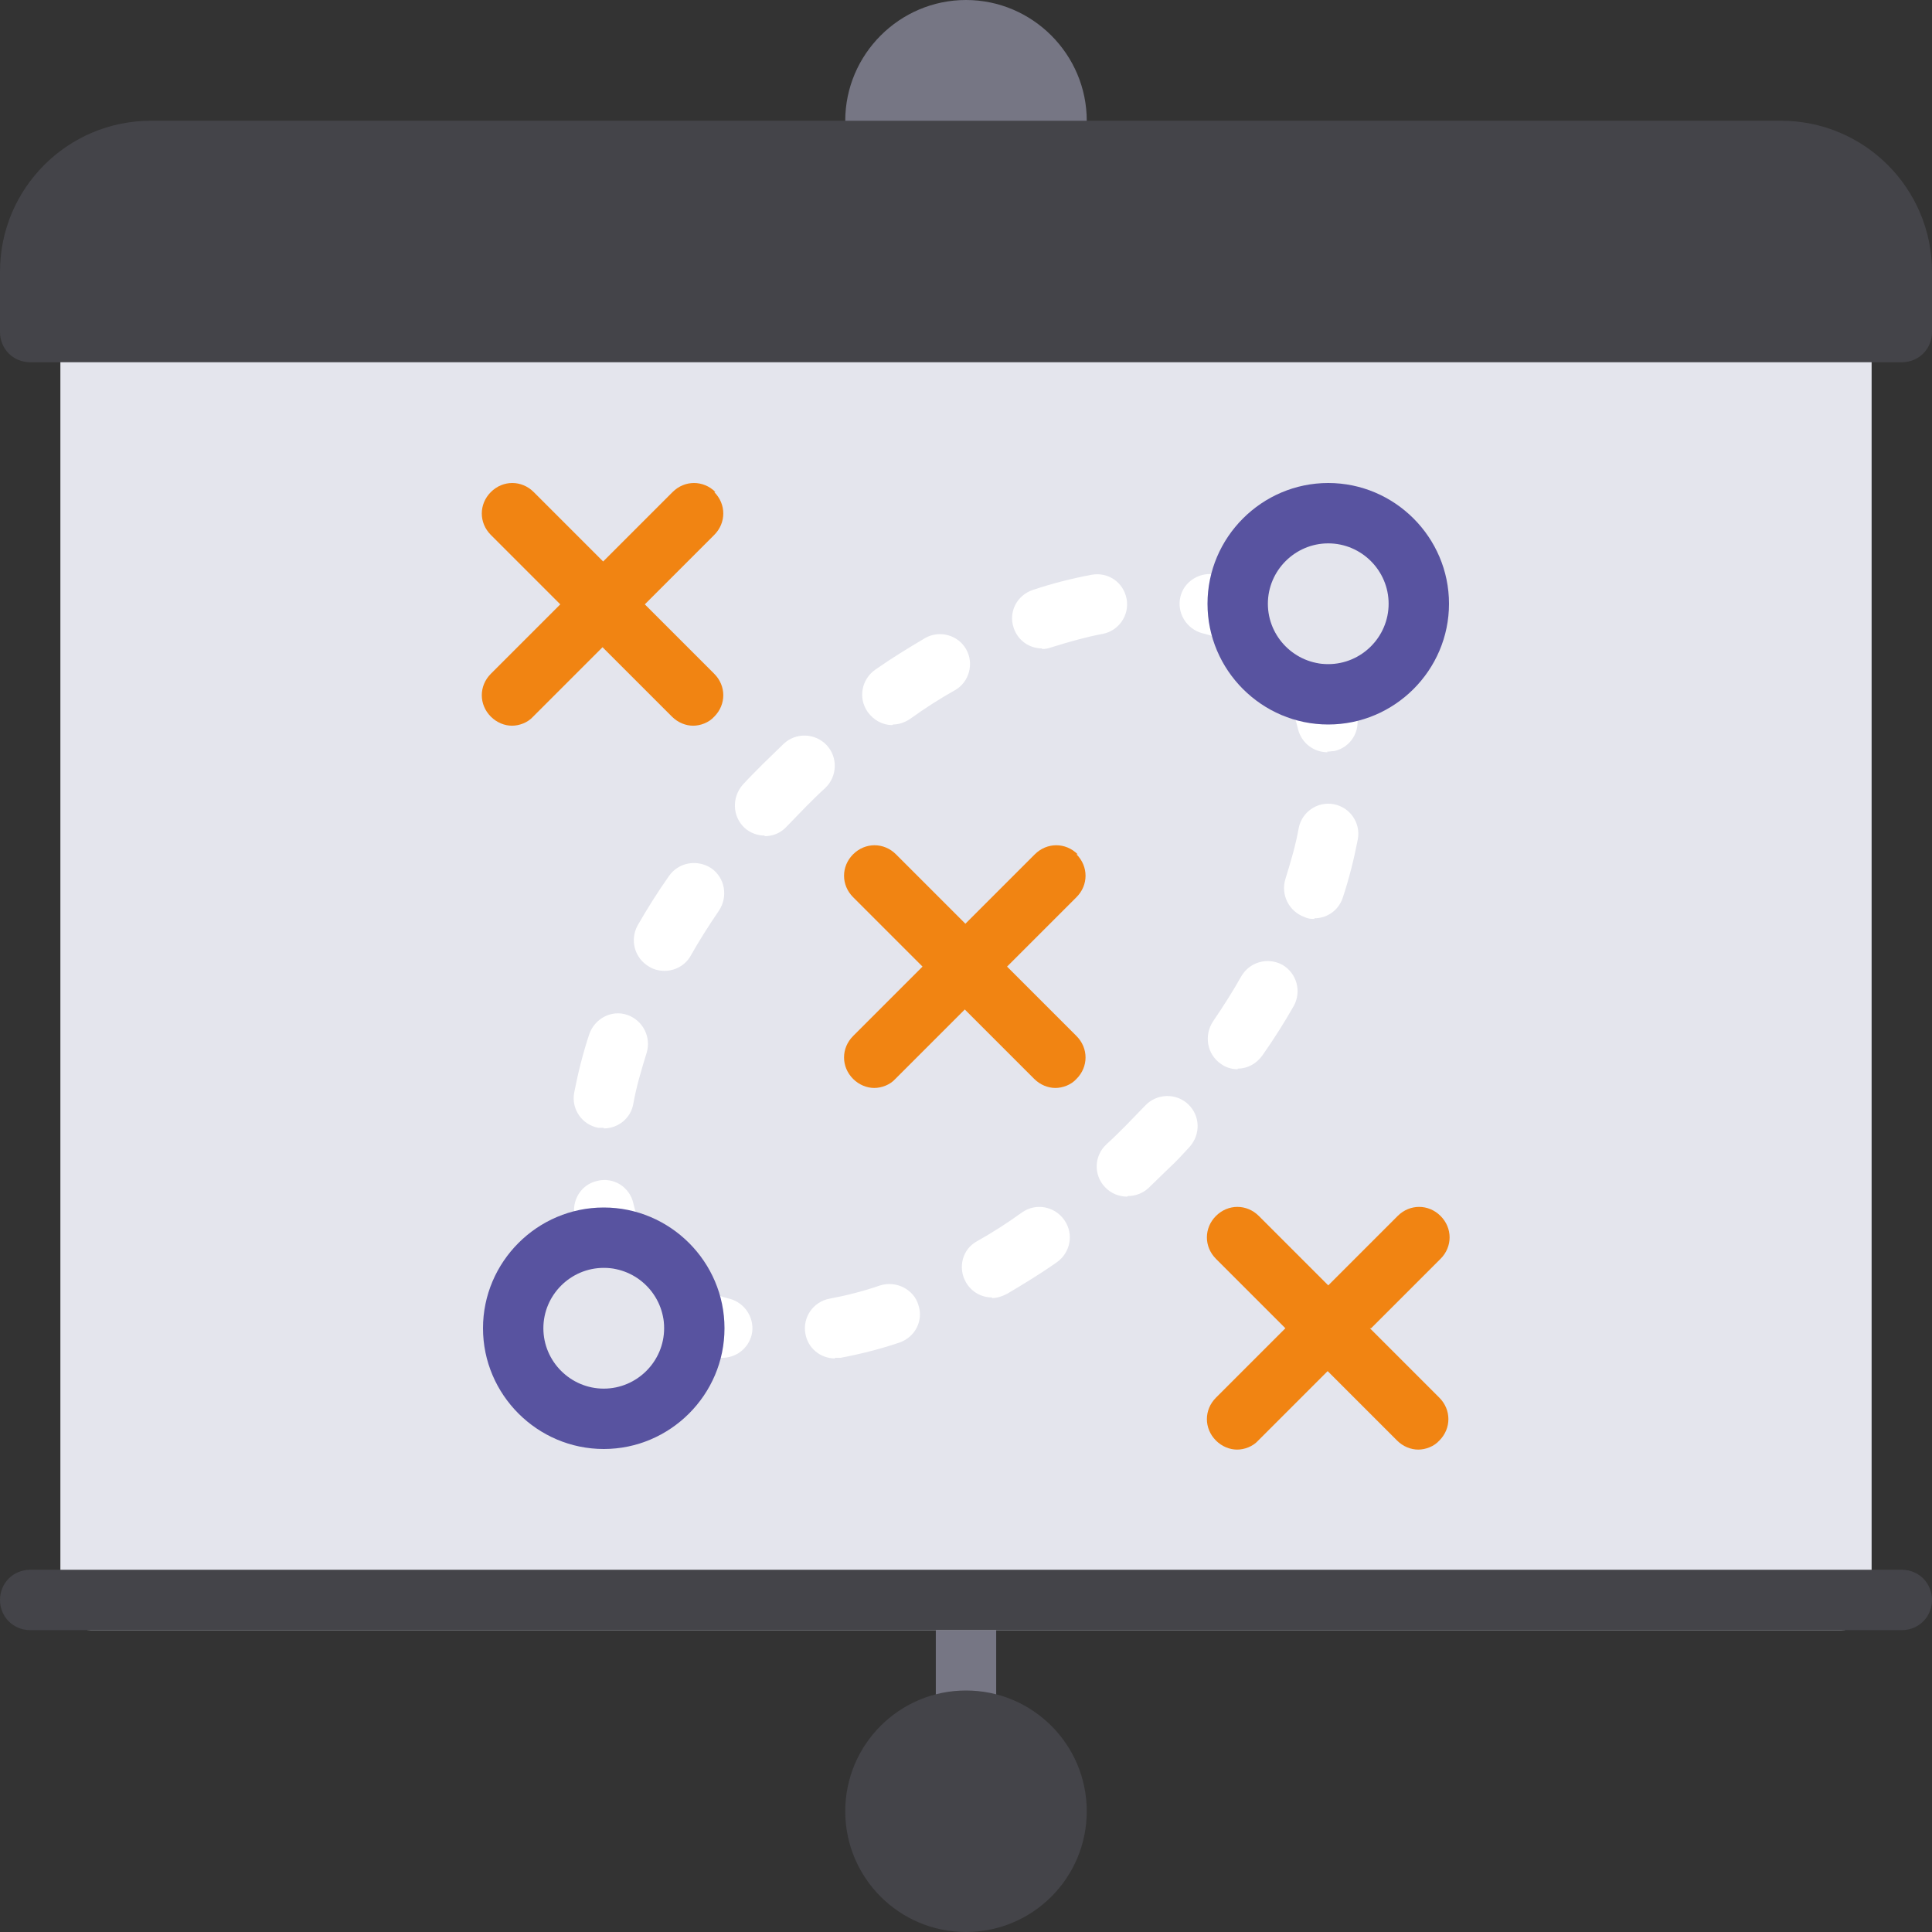 <?xml version="1.0" encoding="UTF-8"?>
<svg id="Layer_2" data-name="Layer 2" xmlns="http://www.w3.org/2000/svg" viewBox="0 0 32 32">
  <rect x="0" y="0" width="32" height="32" fill="#333333" stroke="none"/>
  <defs>
    <style>
      .cls-1 {
        fill: #5853a0;
      }

      .cls-2 {
        fill: #767684;
      }

      .cls-3 {
        fill: #e4e5ed;
      }

      .cls-4 {
        fill: #f18412;
      }

      .cls-5 {
        fill: #fff;
      }

      .cls-6 {
        fill: #444449;
      }
    </style>
  </defs>
  <g id="flat">
    <g>
      <path class="cls-2" d="M16,29c-.28,0-.5-.22-.5-.5v-2c0-.28.22-.5.5-.5s.5.22.5.5v2c0,.28-.22.5-.5.5Z"/>
      <path class="cls-2" d="M16,0c-1.1,0-2,.9-2,2v.5c0,.28.22.5.5.5h3c.28,0,.5-.22.5-.5v-.5c0-1.1-.9-2-2-2Z"/>
      <rect class="cls-3" x="1" y="5" width="30" height="22" rx=".5" ry=".5"/>
      <path class="cls-6" d="M31.5,27H.5c-.28,0-.5-.22-.5-.5s.22-.5.5-.5h31c.28,0,.5.22.5.5s-.22.5-.5.5Z"/>
      <path class="cls-6" d="M29.5,2H2.5c-1.38,0-2.5,1.12-2.5,2.5v1c0,.28.22.5.5.5h31c.28,0,.5-.22.5-.5v-1c0-1.38-1.12-2.5-2.5-2.5Z"/>
      <g>
        <path class="cls-4" d="M17.85,14.15c-.2-.2-.51-.2-.71,0l-1.15,1.15-1.15-1.15c-.2-.2-.51-.2-.71,0s-.2.51,0,.71l1.15,1.15-1.15,1.15c-.2.2-.2.51,0,.71.1.1.23.15.35.15s.26-.05.35-.15l1.15-1.15,1.15,1.15c.1.1.23.15.35.15s.26-.05.35-.15c.2-.2.2-.51,0-.71l-1.15-1.15,1.15-1.15c.2-.2.2-.51,0-.71Z"/>
        <path class="cls-4" d="M22.71,22l1.15-1.15c.2-.2.2-.51,0-.71s-.51-.2-.71,0l-1.15,1.15-1.15-1.15c-.2-.2-.51-.2-.71,0s-.2.51,0,.71l1.15,1.15-1.15,1.15c-.2.2-.2.51,0,.71.1.1.23.15.35.15s.26-.05.35-.15l1.15-1.15,1.15,1.15c.1.1.23.15.35.15s.26-.05.35-.15c.2-.2.2-.51,0-.71l-1.15-1.15Z"/>
        <path class="cls-4" d="M11.85,8.15c-.2-.2-.51-.2-.71,0l-1.15,1.15-1.15-1.15c-.2-.2-.51-.2-.71,0s-.2.51,0,.71l1.15,1.15-1.15,1.15c-.2.2-.2.51,0,.71.1.1.23.15.35.15s.26-.05.35-.15l1.15-1.15,1.15,1.15c.1.1.23.15.35.15s.26-.05.35-.15c.2-.2.2-.51,0-.71l-1.15-1.15,1.15-1.15c.2-.2.2-.51,0-.71Z"/>
      </g>
      <g>
        <path class="cls-5" d="M21.99,12.46c-.23,0-.43-.15-.49-.38-.03-.14-.08-.27-.13-.39-.11-.25,0-.55.26-.66.25-.11.55,0,.66.26.08.17.14.36.18.55.07.27-.1.54-.37.6-.04,0-.08.01-.12.01Z"/>
        <path class="cls-5" d="M13.83,22.5c-.24,0-.45-.17-.49-.41-.05-.27.13-.53.4-.58.27-.05.55-.12.84-.22.26-.08.55.06.63.32.09.26-.05.54-.32.63-.33.11-.65.19-.97.25-.03,0-.06,0-.09,0ZM16.43,21.49c-.17,0-.34-.09-.43-.25-.14-.24-.06-.55.18-.68.25-.14.5-.3.75-.48.23-.16.54-.1.7.13.16.23.1.54-.13.7-.27.19-.55.36-.82.52-.08.04-.16.07-.25.07ZM18.67,19.82c-.13,0-.27-.05-.37-.16-.19-.2-.18-.52.03-.71.11-.1.21-.2.32-.31.11-.11.21-.22.32-.33.19-.2.51-.21.71-.02.2.19.21.5.02.71-.11.12-.22.24-.34.35-.11.11-.23.22-.34.33-.1.09-.22.13-.34.13ZM20.5,17.71c-.1,0-.2-.03-.28-.09-.23-.16-.28-.47-.13-.7.17-.25.33-.5.47-.75.14-.24.44-.32.68-.19.24.14.32.44.19.68-.16.28-.33.55-.52.82-.1.14-.25.22-.41.22ZM21.77,15.22c-.05,0-.1,0-.16-.03-.26-.09-.4-.37-.32-.63.09-.29.17-.56.22-.84.05-.27.31-.45.58-.4.27.05.45.31.4.58-.06.31-.14.64-.25.97-.07.21-.26.34-.47.34Z"/>
        <path class="cls-5" d="M11.96,22.49s-.08,0-.12-.01c-.19-.05-.38-.11-.55-.18-.25-.11-.37-.4-.26-.66.11-.25.41-.37.66-.26.12.05.26.1.39.13.27.07.43.34.37.6-.06.23-.26.38-.49.38Z"/>
      </g>
      <g>
        <path class="cls-5" d="M10.16,21.01c-.19,0-.38-.11-.46-.3-.08-.17-.14-.36-.18-.55-.06-.27.1-.54.37-.6.27-.07.54.1.6.37.03.14.08.27.13.39.11.25,0,.55-.26.66-.06.03-.13.04-.2.04Z"/>
        <path class="cls-5" d="M10,18.68s-.06,0-.09,0c-.27-.05-.45-.31-.4-.58.06-.31.14-.64.25-.97.09-.26.37-.41.63-.32.26.09.4.37.32.63-.09.29-.17.56-.22.84-.04.24-.25.41-.49.41ZM11,16.08c-.08,0-.17-.02-.25-.07-.24-.14-.32-.44-.19-.68.16-.28.33-.55.52-.82.16-.23.47-.28.7-.13.23.16.28.47.13.7-.17.25-.33.5-.47.75-.09.16-.26.25-.43.25ZM12.67,13.84c-.12,0-.24-.04-.34-.13-.2-.19-.21-.5-.03-.71.11-.12.23-.24.34-.35s.23-.22.34-.33c.2-.19.52-.18.71.02s.18.52-.02.71c-.11.1-.21.2-.32.31s-.21.22-.32.33c-.1.11-.23.16-.37.16ZM14.78,12.01c-.16,0-.31-.08-.41-.22-.16-.23-.1-.54.13-.7.27-.19.55-.36.82-.52.24-.14.55-.05.68.18.14.24.05.55-.18.68-.25.14-.5.3-.75.48-.09.06-.19.09-.28.09ZM17.26,10.74c-.21,0-.4-.13-.47-.34-.09-.26.05-.54.32-.63.33-.11.65-.19.97-.25.28-.05.53.13.58.4.05.27-.13.53-.4.58-.27.05-.55.13-.84.22-.05.02-.11.03-.16.03Z"/>
        <path class="cls-5" d="M20.51,10.66c-.07,0-.13-.01-.2-.04-.12-.05-.26-.1-.39-.13-.27-.07-.43-.34-.37-.6.06-.27.34-.43.6-.37.19.05.38.11.55.18.25.11.37.4.26.66-.08.19-.27.3-.46.3Z"/>
      </g>
      <path class="cls-1" d="M22,12c-1.1,0-2-.9-2-2s.9-2,2-2,2,.9,2,2-.9,2-2,2ZM22,9c-.55,0-1,.45-1,1s.45,1,1,1,1-.45,1-1-.45-1-1-1Z"/>
      <path class="cls-1" d="M10,24c-1.1,0-2-.9-2-2s.9-2,2-2,2,.9,2,2-.9,2-2,2ZM10,21c-.55,0-1,.45-1,1s.45,1,1,1,1-.45,1-1-.45-1-1-1Z"/>
      <circle class="cls-6" cx="16" cy="30" r="2"/>
    </g>
  </g>
</svg>